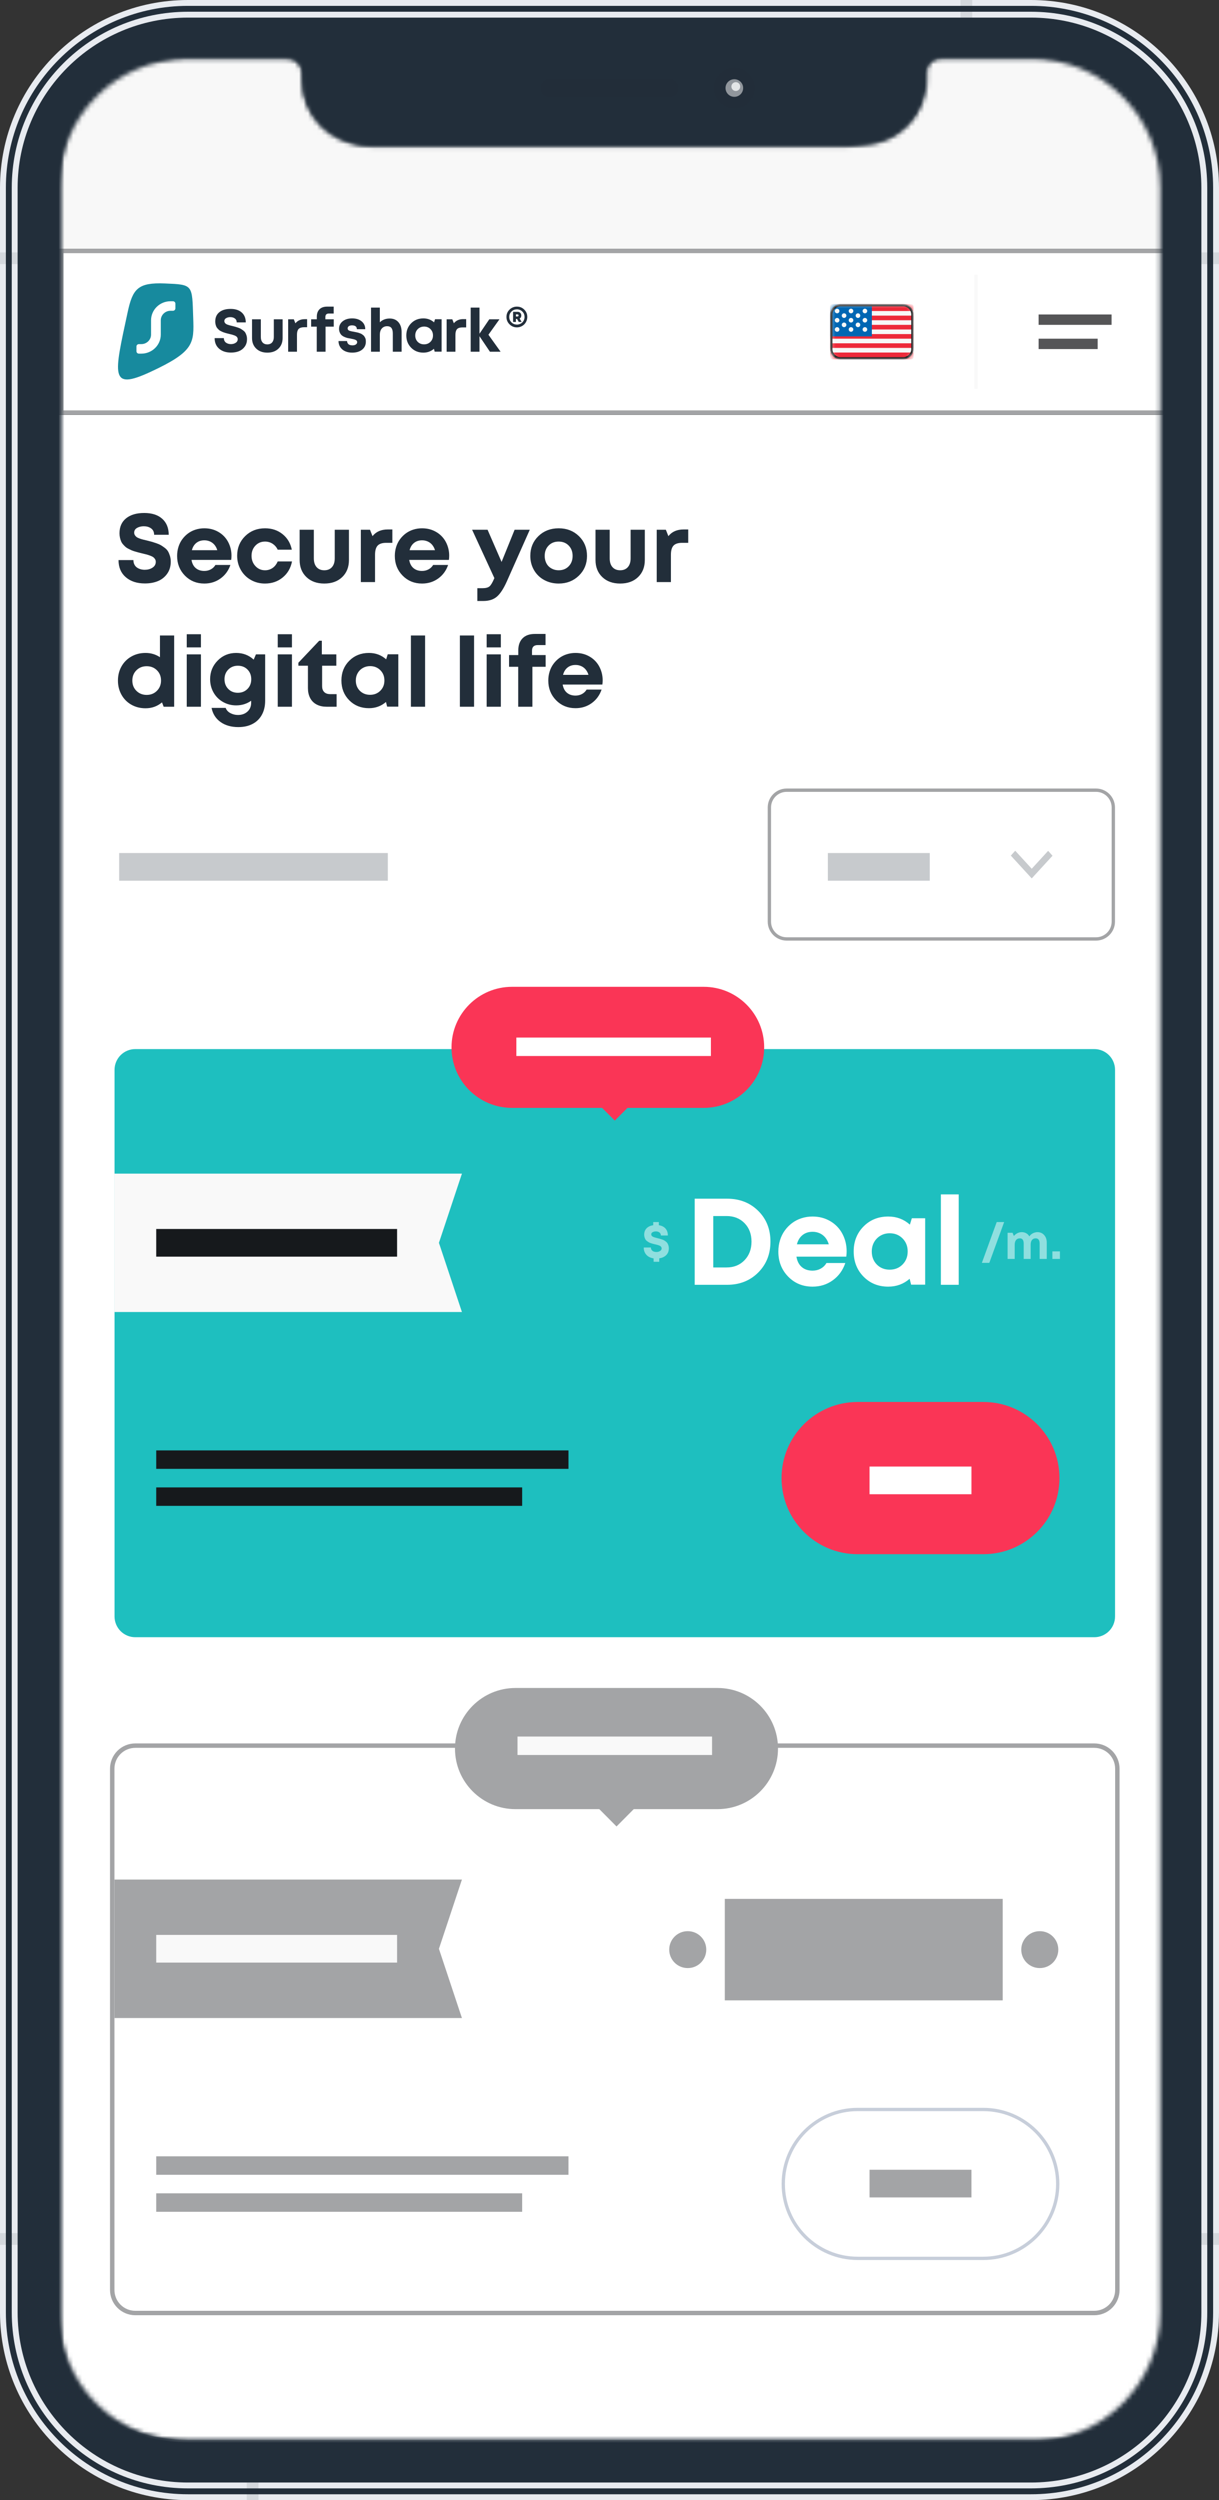 <svg width="275" height="564" viewBox="0 0 275 564" fill="none" xmlns="http://www.w3.org/2000/svg">
<rect x="0" y="0" width="275" height="564" fill="#333333" stroke="none"/>
<path d="M0 42.366C0 18.968 18.987 0 42.41 0H232.59C256.013 0 275 18.968 275 42.366V521.634C275 545.032 256.013 564 232.59 564H42.41C18.987 564 0 545.032 0 521.634V42.366Z" fill="#E8EBF0"/>
<path d="M1.325 42.366C1.325 19.699 19.719 1.324 42.41 1.324H232.59C255.281 1.324 273.675 19.699 273.675 42.366V521.634C273.675 544.301 255.281 562.676 232.59 562.676H42.41C19.719 562.676 1.325 544.301 1.325 521.634V42.366Z" fill="#222E3A"/>
<path d="M2.651 42.366C2.651 20.43 20.451 2.648 42.41 2.648H232.59C254.549 2.648 272.349 20.43 272.349 42.366V521.634C272.349 543.57 254.549 561.352 232.59 561.352H42.41C20.451 561.352 2.651 543.57 2.651 521.634V42.366Z" fill="#E8EBF0"/>
<path d="M3.976 42.366C3.976 21.162 21.183 3.972 42.41 3.972H232.59C253.817 3.972 271.024 21.162 271.024 42.366V521.634C271.024 542.839 253.817 560.028 232.59 560.028H42.41C21.183 560.028 3.976 542.839 3.976 521.634V42.366Z" fill="#222E3A"/>
<path fill-rule="evenodd" clip-rule="evenodd" d="M219.337 0H216.687V3.972H219.337V0ZM3.976 56.93H0V59.578H3.976V56.93ZM275 56.93H271.024V59.578H275V56.93ZM0 503.761H3.976V506.408H0V503.761ZM275 503.761H271.024V506.408H275V503.761ZM55.663 560.028H58.313V564H55.663V560.028Z" fill="#222E3A" fill-opacity="0.1"/>
<mask id="mask0_93_333" style="mask-type:alpha" maskUnits="userSpaceOnUse" x="13" y="13" width="249" height="538">
<path d="M42.41 13.239C26.307 13.239 13.253 26.28 13.253 42.366V521.634C13.253 537.72 26.307 550.761 42.41 550.761H232.59C248.693 550.761 261.747 537.72 261.747 521.634V42.366C261.747 26.28 248.693 13.239 232.59 13.239H208.072C206.243 13.239 204.759 14.721 204.759 16.549V18.535C204.759 26.578 198.232 33.099 190.181 33.099H84.819C76.768 33.099 70.241 26.578 70.241 18.535V16.549C70.241 14.721 68.757 13.239 66.928 13.239H42.41Z" fill="#40C48B"/>
</mask>
<g mask="url(#mask0_93_333)">
<mask id="mask1_93_333" style="mask-type:alpha" maskUnits="userSpaceOnUse" x="13" y="13" width="251" height="538">
<path d="M234.976 13H212.532C211.523 13.001 210.555 13.401 209.84 14.114C209.126 14.827 208.723 15.793 208.719 16.802V18.426C208.719 26.372 202.252 32.824 194.285 32.824H82.629C74.662 32.824 68.195 26.372 68.195 18.426V16.802C68.191 15.793 67.788 14.827 67.073 14.114C66.359 13.401 65.391 13.001 64.382 13H41.938C24.334 13 13.626 22.784 13.626 41.24V523.871C13.626 542.327 26.86 551 42.881 551H234.118C250.095 551 263.373 542.327 263.373 523.871V41.24C263.287 22.784 252.579 13 234.976 13Z" fill="white"/>
</mask>
<g mask="url(#mask1_93_333)">
<path d="M234.976 13H212.532C211.523 13.001 210.555 13.401 209.84 14.114C209.126 14.827 208.723 15.793 208.719 16.802V18.426C208.719 26.372 202.252 32.824 194.285 32.824H82.629C74.662 32.824 68.195 26.372 68.195 18.426V16.802C68.191 15.793 67.788 14.827 67.073 14.114C66.359 13.401 65.391 13.001 64.382 13H41.938C24.334 13 13.626 22.784 13.626 41.24V523.871C13.626 542.327 26.86 551 42.881 551H234.118C250.095 551 263.373 542.327 263.373 523.871V41.24C263.287 22.784 252.579 13 234.976 13Z" fill="white" fill-opacity="0.25"/>
<mask id="mask2_93_333" style="mask-type:alpha" maskUnits="userSpaceOnUse" x="13" y="12" width="252" height="539">
<path d="M235.572 12.407H213.033C210.926 12.407 209.206 14.116 209.206 16.209V17.833C209.206 25.779 202.71 32.231 194.71 32.231H82.592C74.591 32.231 68.096 25.779 68.096 17.833V16.209C68.096 14.116 66.376 12.407 64.269 12.407H41.73C24.052 12.407 13.299 22.191 13.299 40.647V523.278C13.299 541.734 26.59 550.407 42.676 550.407H234.712C250.755 550.407 264.088 541.734 264.088 523.278V40.647C264.002 22.191 253.249 12.407 235.572 12.407Z" fill="white"/>
</mask>
<g mask="url(#mask2_93_333)">
<path d="M235.572 12.407H213.033C210.926 12.407 209.206 14.116 209.206 16.209V17.833C209.206 25.779 202.71 32.231 194.71 32.231H82.592C74.591 32.231 68.096 25.779 68.096 17.833V16.209C68.096 14.116 66.376 12.407 64.269 12.407H41.73C24.052 12.407 13.299 22.191 13.299 40.647V523.278C13.299 541.734 26.59 550.407 42.676 550.407H234.712C250.755 550.407 264.088 541.734 264.088 523.278V40.647C264.002 22.191 253.249 12.407 235.572 12.407Z" fill="white"/>
<path fill-rule="evenodd" clip-rule="evenodd" d="M30.521 393.794H246.866C248.246 393.794 249.569 394.342 250.545 395.318C251.521 396.293 252.069 397.617 252.069 398.997V516.587C252.069 517.967 251.521 519.29 250.545 520.266C249.569 521.242 248.246 521.79 246.866 521.79H30.521C29.141 521.79 27.818 521.242 26.842 520.266C25.866 519.29 25.318 517.967 25.318 516.587V398.997C25.318 397.617 25.866 396.293 26.842 395.318C27.818 394.342 29.141 393.794 30.521 393.794Z" stroke="#A3A4A6"/>
<path d="M35.242 486.441H128.244V490.604H35.243V486.441H35.242ZM35.242 494.79H117.795V498.952H35.242V494.79Z" fill="#A3A4A6"/>
<path d="M163.511 428.365H226.209V451.259H163.511V428.365Z" fill="#A3A4A6"/>
<path d="M155.169 435.649H155.134C152.836 435.649 150.972 437.513 150.972 439.812C150.972 442.111 152.836 443.974 155.134 443.974H155.169C157.468 443.974 159.331 442.111 159.331 439.812C159.331 437.513 157.468 435.649 155.169 435.649Z" fill="#A3A4A6"/>
<path d="M234.586 435.649H234.551C232.252 435.649 230.389 437.513 230.389 439.812C230.389 442.111 232.252 443.974 234.551 443.974H234.586C236.884 443.974 238.748 442.111 238.748 439.812C238.748 437.513 236.884 435.649 234.586 435.649Z" fill="#A3A4A6"/>
<path d="M221.825 475.873H193.496C184.221 475.873 176.702 483.391 176.702 492.666C176.702 501.94 184.221 509.459 193.496 509.459H221.825C231.1 509.459 238.619 501.94 238.619 492.666C238.619 483.391 231.1 475.873 221.825 475.873Z" stroke="#C7CEDA" stroke-width="0.75"/>
<path d="M196.166 489.469H219.155V495.713H196.166V489.469Z" fill="#A3A4A6"/>
<path d="M25.838 424.004H104.211L99.02 439.626L104.209 455.246H25.838V424.004Z" fill="#A3A4A6"/>
<path d="M35.243 436.491H89.581V442.735H35.243V436.491Z" fill="#F9F9F9"/>
<path d="M116.301 380.786H161.866C169.403 380.786 175.513 386.895 175.513 394.433V394.487C175.501 402.021 169.39 408.123 161.855 408.123H116.301C108.758 408.123 102.642 402.008 102.642 394.465V394.444C102.642 386.901 108.758 380.786 116.301 380.786Z" fill="#A3A4A6"/>
<path d="M135.183 408.102H142.988L139.086 412.029L135.183 408.102Z" fill="#A3A4A6"/>
<path d="M116.749 391.745H160.637V395.907H116.749V391.745Z" fill="#F9F9F9"/>
<path d="M30.521 236.66H246.866C248.108 236.66 249.299 237.154 250.177 238.032C251.056 238.91 251.549 240.101 251.549 241.343V364.656C251.549 365.898 251.056 367.089 250.177 367.968C249.299 368.846 248.108 369.339 246.866 369.339H30.521C29.279 369.339 28.088 368.846 27.21 367.968C26.332 367.089 25.839 365.898 25.839 364.656V241.343C25.839 240.101 26.332 238.91 27.21 238.032C28.088 237.154 29.279 236.66 30.521 236.66V236.66Z" fill="#1EBFBF"/>
<path d="M35.243 327.194H128.244V331.357H35.244V327.194H35.243ZM35.243 335.543H117.795V339.705H35.243V335.543Z" fill="#16191C"/>
<path fill-rule="evenodd" clip-rule="evenodd" d="M150.887 281.594C150.887 282.236 150.689 282.751 150.294 283.141C149.898 283.531 149.376 283.772 148.724 283.867V284.643H147.452V283.878C146.765 283.776 146.222 283.509 145.823 283.075C145.425 282.642 145.225 282.091 145.225 281.421H146.838C146.838 281.639 146.896 281.826 147.014 281.982C147.13 282.139 147.28 282.254 147.463 282.327C147.646 282.4 147.847 282.436 148.067 282.436C148.389 282.436 148.668 282.361 148.905 282.212C149.144 282.063 149.262 281.865 149.262 281.616C149.262 281.507 149.233 281.409 149.175 281.322C149.122 281.241 149.057 281.169 148.982 281.108C148.878 281.037 148.763 280.981 148.642 280.945C148.518 280.9 148.392 280.86 148.264 280.824C148.111 280.784 147.957 280.746 147.803 280.71C147.584 280.659 147.417 280.619 147.304 280.589C147.143 280.546 146.984 280.497 146.826 280.442C146.661 280.39 146.502 280.322 146.35 280.239C146.213 280.158 146.081 280.069 145.954 279.972C145.818 279.874 145.702 279.749 145.614 279.606C145.529 279.456 145.461 279.296 145.411 279.131C145.351 278.935 145.322 278.73 145.324 278.524C145.324 277.934 145.505 277.456 145.867 277.088C146.229 276.72 146.728 276.489 147.365 276.393V275.684H148.637V276.393C149.288 276.496 149.789 276.749 150.141 277.153C150.491 277.558 150.667 278.076 150.667 278.71H149.086C149.086 278.411 148.979 278.184 148.764 278.027C148.531 277.865 148.252 277.783 147.968 277.792C147.683 277.792 147.436 277.849 147.227 277.962C147.019 278.075 146.915 278.24 146.915 278.459C146.915 278.517 146.924 278.573 146.942 278.629C146.962 278.686 146.994 278.738 147.035 278.782C147.079 278.828 147.119 278.87 147.156 278.906C147.209 278.953 147.271 278.988 147.337 279.01C147.42 279.044 147.489 279.071 147.54 279.093C147.591 279.115 147.675 279.142 147.792 279.175C147.974 279.226 148.157 279.275 148.34 279.322C148.56 279.374 148.726 279.415 148.84 279.448C148.954 279.481 149.117 279.531 149.329 279.6C149.54 279.67 149.705 279.739 149.822 279.809C149.939 279.877 150.074 279.972 150.228 280.093C150.382 280.212 150.499 280.34 150.579 280.475C150.668 280.63 150.74 280.795 150.793 280.967C150.856 281.159 150.887 281.368 150.887 281.595V281.594ZM221.506 284.884L224.853 275.684H226.531L223.185 284.884H221.506ZM234.046 277.956C234.66 277.956 235.163 278.175 235.555 278.612C235.946 279.049 236.142 279.61 236.142 280.295V283.999H234.539V280.557C234.539 279.756 234.239 279.355 233.64 279.355C233.406 279.355 233.203 279.411 233.031 279.525C232.853 279.646 232.717 279.82 232.642 280.022C232.553 280.24 232.51 280.502 232.51 280.809V283.999H230.941V280.557C230.941 279.756 230.652 279.355 230.074 279.355C229.708 279.355 229.423 279.482 229.218 279.738C229.013 279.993 228.911 280.349 228.911 280.809V283.999H227.309V278.099H228.428L228.724 278.83C228.944 278.561 229.209 278.348 229.52 278.191C229.824 278.036 230.161 277.956 230.502 277.956C230.875 277.956 231.211 278.04 231.512 278.208C231.812 278.375 232.046 278.608 232.213 278.907C232.283 278.809 232.361 278.716 232.444 278.629C232.524 278.545 232.612 278.468 232.707 278.4C232.802 278.33 232.901 278.267 233.004 278.212C233.106 278.158 233.214 278.113 233.327 278.077C233.442 278.04 233.559 278.011 233.678 277.99C233.799 277.967 233.922 277.956 234.046 277.956ZM237.413 283.999V282.295H239.114V283.999H237.413Z" fill="white" fill-opacity="0.5"/>
<path d="M164.024 270.411C166.854 270.411 169.192 271.322 171.038 273.144C172.885 274.967 173.808 277.284 173.808 280.096C173.808 282.907 172.885 285.234 171.038 287.075C169.192 288.916 166.854 289.836 164.025 289.836H156.719V270.411H164.025H164.024ZM163.913 285.923C165.568 285.923 166.917 285.378 167.965 284.286C169.012 283.194 169.537 281.798 169.537 280.096C169.537 278.393 169.012 277.006 167.965 275.933C166.917 274.86 165.567 274.323 163.913 274.323H160.909V285.923H163.913ZM190.998 282.288C190.998 282.676 190.97 283.074 190.915 283.481H179.669C179.836 284.499 180.234 285.281 180.869 285.826C181.503 286.372 182.316 286.644 183.308 286.644C183.988 286.644 184.604 286.492 185.155 286.186C185.707 285.882 186.138 285.461 186.45 284.924H190.696C190.144 286.552 189.208 287.847 187.884 288.809C186.56 289.771 185.036 290.252 183.308 290.252C181.102 290.252 179.265 289.494 177.795 287.976C176.326 286.46 175.59 284.582 175.59 282.343C175.59 281.456 175.715 280.605 175.963 279.791C176.197 279.005 176.56 278.264 177.038 277.598C177.506 276.951 178.053 276.391 178.678 275.92C179.302 275.447 180.01 275.082 180.8 274.823C181.61 274.561 182.457 274.43 183.308 274.435C184.796 274.435 186.134 274.787 187.319 275.489C188.479 276.166 189.425 277.157 190.047 278.348C190.682 279.55 190.998 280.864 190.998 282.288ZM183.308 277.876C182.408 277.876 181.65 278.126 181.035 278.625C180.418 279.125 180 279.818 179.78 280.707H186.974C186.79 280.096 186.524 279.583 186.175 279.166C185.834 278.757 185.405 278.429 184.92 278.209C184.413 277.983 183.863 277.869 183.307 277.876H183.308ZM205.708 274.823H208.712V289.808H205.542L205.211 288.476C203.851 289.66 202.243 290.252 200.388 290.252C198.145 290.252 196.285 289.499 194.806 287.991C193.326 286.482 192.587 284.591 192.587 282.315C192.587 280.058 193.326 278.181 194.806 276.683C196.285 275.184 198.146 274.435 200.388 274.435C202.28 274.435 203.906 275.046 205.266 276.266L205.708 274.823ZM197.797 285.257C198.568 286.035 199.538 286.423 200.704 286.423C201.872 286.423 202.841 286.035 203.613 285.257C204.384 284.48 204.77 283.5 204.77 282.315C204.77 281.132 204.385 280.151 203.613 279.375C202.841 278.597 201.875 278.209 200.718 278.209C199.947 278.209 199.253 278.389 198.637 278.75C198.031 279.101 197.531 279.609 197.19 280.221C196.842 280.841 196.667 281.539 196.667 282.315C196.667 283.5 197.043 284.48 197.797 285.257ZM212.257 289.836V269.44H216.281V289.836H212.257Z" fill="white"/>
<path d="M221.839 316.268H193.482C184 316.268 176.312 323.955 176.312 333.438C176.312 342.921 184 350.608 193.482 350.608H221.839C231.322 350.608 239.009 342.921 239.009 333.438C239.009 323.955 231.322 316.268 221.839 316.268Z" fill="#FA3556"/>
<path d="M196.166 330.836H219.156V337.08H196.166V330.836Z" fill="white"/>
<path d="M25.839 264.757H104.211L99.02 280.366L104.21 295.976H25.839V264.757Z" fill="#F9F9F9"/>
<path d="M35.243 277.244H89.581V283.488H35.243V277.244Z" fill="#16191C"/>
<path fill-rule="evenodd" clip-rule="evenodd" d="M115.517 222.612H158.757C166.288 222.612 172.393 228.717 172.393 236.249V236.291C172.383 243.826 166.27 249.928 158.735 249.928H115.519C107.975 249.928 101.86 243.814 101.86 236.27C101.86 228.727 107.975 222.612 115.517 222.612Z" fill="#FA3556"/>
<path d="M134.791 248.888H142.596L138.694 252.79L134.791 248.888Z" fill="#FA3556"/>
<path d="M116.488 234.059H160.376V238.221H116.488V234.059Z" fill="white"/>
<path d="M247.257 178.255H177.47C175.315 178.255 173.568 180.003 173.568 182.158V207.913C173.568 210.068 175.315 211.815 177.47 211.815H247.257C249.412 211.815 251.159 210.068 251.159 207.913V182.158C251.159 180.003 249.412 178.255 247.257 178.255Z" fill="white" stroke="#A3A4A6" stroke-width="0.75"/>
<path d="M232.729 198.126L232.756 198.157L237.444 193.044L236.453 191.941L232.754 195.976L229.028 191.914L228.038 193.017L232.726 198.13L232.729 198.126ZM186.762 192.434H209.751V198.678H186.762V192.434Z" fill="#222E3A" fill-opacity="0.25"/>
<path d="M26.883 192.434H87.491V198.678H26.883V192.434Z" fill="#222E3A" fill-opacity="0.25"/>
<path fill-rule="evenodd" clip-rule="evenodd" d="M32.686 131.62C30.9 131.62 29.463 131.15 28.373 130.209C27.283 129.269 26.738 127.982 26.738 126.348H30.096C30.096 126.714 30.165 127.038 30.304 127.322C30.443 127.607 30.634 127.837 30.875 128.011C31.116 128.186 31.39 128.317 31.697 128.405C32.005 128.492 32.327 128.536 32.663 128.536C33.336 128.536 33.918 128.376 34.408 128.055C34.897 127.735 35.143 127.297 35.143 126.744C35.143 126.51 35.084 126.302 34.967 126.119C34.861 125.949 34.723 125.801 34.561 125.682C34.408 125.573 34.174 125.46 33.858 125.343C33.596 125.243 33.328 125.156 33.057 125.081C32.839 125.023 32.51 124.943 32.071 124.841L31.28 124.643C31.019 124.575 30.759 124.502 30.501 124.424C30.233 124.349 29.969 124.258 29.711 124.152C29.471 124.044 29.233 123.931 28.999 123.812C28.705 123.667 28.479 123.521 28.318 123.375C28.13 123.202 27.95 123.019 27.78 122.828C27.582 122.609 27.433 122.381 27.331 122.139C27.219 121.87 27.131 121.593 27.067 121.309C26.992 120.982 26.956 120.648 26.957 120.313C26.957 118.856 27.454 117.726 28.449 116.924C29.444 116.122 30.805 115.721 32.532 115.721C34.273 115.721 35.63 116.158 36.602 117.033C37.575 117.907 38.062 119.111 38.062 120.642H34.77C34.77 120.014 34.546 119.537 34.1 119.209C33.654 118.881 33.102 118.717 32.443 118.717C31.858 118.717 31.351 118.841 30.919 119.089C30.487 119.337 30.271 119.694 30.271 120.161C30.271 120.379 30.326 120.572 30.436 120.739C30.545 120.907 30.673 121.045 30.82 121.156C30.965 121.265 31.192 121.374 31.5 121.484C31.807 121.593 32.066 121.673 32.279 121.724L33.233 121.953C33.701 122.07 34.053 122.161 34.287 122.227C34.521 122.292 34.858 122.401 35.297 122.555C35.735 122.708 36.075 122.857 36.316 123.003C36.558 123.149 36.84 123.342 37.161 123.582C37.484 123.824 37.728 124.086 37.897 124.37C38.065 124.654 38.211 124.997 38.335 125.398C38.46 125.799 38.523 126.233 38.523 126.699C38.523 127.764 38.252 128.675 37.711 129.433C37.187 130.177 36.459 130.754 35.614 131.095C34.759 131.445 33.782 131.62 32.685 131.62H32.686ZM52.221 125.366C52.221 125.671 52.2 125.985 52.156 126.306H43.202C43.334 127.107 43.653 127.723 44.157 128.154C44.662 128.584 45.309 128.799 46.099 128.799C46.64 128.799 47.13 128.678 47.57 128.438C48.008 128.198 48.352 127.866 48.6 127.443H51.98C51.541 128.726 50.796 129.746 49.742 130.505C48.688 131.262 47.474 131.642 46.099 131.642C44.344 131.642 42.881 131.044 41.71 129.848C40.54 128.653 39.954 127.174 39.954 125.409C39.954 124.709 40.053 124.038 40.251 123.397C40.449 122.755 40.734 122.18 41.106 121.67C41.473 121.166 41.913 120.72 42.412 120.346C42.924 119.967 43.495 119.675 44.102 119.482C44.748 119.276 45.422 119.173 46.099 119.176C47.285 119.176 48.348 119.453 49.292 120.007C50.214 120.538 50.967 121.319 51.465 122.26C51.971 123.216 52.231 124.283 52.221 125.365V125.366ZM46.099 121.888C45.381 121.888 44.779 122.085 44.289 122.478C43.8 122.872 43.467 123.419 43.29 124.118H49.017C48.891 123.675 48.674 123.262 48.381 122.905C48.109 122.582 47.768 122.324 47.382 122.151C46.978 121.972 46.541 121.883 46.099 121.888ZM59.776 131.642C58.606 131.642 57.542 131.368 56.584 130.822C55.638 130.288 54.856 129.504 54.323 128.558C53.775 127.596 53.501 126.532 53.501 125.365C53.501 123.601 54.101 122.129 55.299 120.948C56.499 119.767 57.999 119.176 59.798 119.176C61.335 119.176 62.651 119.617 63.748 120.499C64.846 121.382 65.54 122.551 65.832 124.009H62.651C62.404 123.46 62.004 122.993 61.499 122.665C60.986 122.334 60.386 122.163 59.776 122.172C58.912 122.172 58.193 122.478 57.615 123.09C57.037 123.703 56.748 124.468 56.748 125.387C56.748 126.306 57.04 127.078 57.626 127.705C58.211 128.332 58.927 128.646 59.776 128.646C60.386 128.656 60.984 128.477 61.488 128.132C61.985 127.789 62.373 127.297 62.651 126.655H65.877C65.584 128.157 64.882 129.364 63.77 130.275C62.659 131.186 61.328 131.642 59.776 131.642ZM77.185 130.199C76.175 131.16 74.833 131.642 73.157 131.642C71.482 131.642 70.136 131.153 69.12 130.177C68.103 129.2 67.594 127.917 67.594 126.327V119.504H70.799V125.956C70.799 126.801 71.007 127.461 71.424 127.935C71.84 128.409 72.419 128.646 73.157 128.646C73.896 128.646 74.474 128.409 74.891 127.935C75.307 127.461 75.516 126.801 75.516 125.956V119.504H78.721V126.328C78.721 127.931 78.209 129.222 77.185 130.199ZM87.461 119.439H88.514V122.457H87.131C86.225 122.457 85.577 122.668 85.189 123.091C84.802 123.514 84.607 124.206 84.607 125.168V131.314H81.404V119.503H83.467L84.037 120.948C84.841 119.941 85.983 119.439 87.461 119.439ZM101.335 125.365C101.335 125.671 101.313 125.985 101.27 126.306H92.316C92.448 127.107 92.766 127.723 93.27 128.154C93.775 128.584 94.422 128.799 95.213 128.799C95.754 128.799 96.244 128.678 96.683 128.438C97.122 128.198 97.466 127.866 97.715 127.443H101.094C100.655 128.726 99.909 129.746 98.857 130.505C97.802 131.262 96.588 131.642 95.213 131.642C93.458 131.642 91.995 131.044 90.824 129.848C89.653 128.653 89.069 127.174 89.069 125.409C89.069 124.709 89.167 124.038 89.365 123.397C89.563 122.755 89.848 122.18 90.221 121.67C90.587 121.166 91.027 120.72 91.526 120.346C92.038 119.967 92.609 119.675 93.216 119.482C93.862 119.276 94.536 119.173 95.213 119.176C96.398 119.176 97.462 119.453 98.406 120.007C99.328 120.538 100.081 121.319 100.579 122.26C101.085 123.216 101.345 124.283 101.335 125.365ZM95.213 121.888C94.495 121.888 93.892 122.085 93.403 122.478C92.912 122.872 92.581 123.419 92.404 124.118H98.131C98.005 123.675 97.788 123.262 97.495 122.905C97.224 122.582 96.882 122.324 96.496 122.151C96.092 121.972 95.655 121.883 95.213 121.888ZM116.094 119.504H119.518L114.339 131.16C113.607 132.794 112.861 133.939 112.101 134.594C111.34 135.25 110.309 135.579 109.007 135.579H107.689V132.692H108.809C109.569 132.692 110.111 132.553 110.432 132.276C110.755 131.999 111.106 131.409 111.487 130.505L111.53 130.417L106.504 119.504H109.994L113.154 126.765L116.094 119.504ZM126.042 131.642C124.827 131.642 123.729 131.371 122.749 130.832C121.791 130.314 120.997 129.537 120.457 128.591C119.908 127.636 119.634 126.575 119.634 125.409C119.634 123.616 120.24 122.129 121.455 120.948C122.669 119.767 124.198 119.176 126.042 119.176C127.87 119.176 129.391 119.767 130.606 120.948C131.82 122.129 132.427 123.616 132.427 125.409C132.427 127.188 131.816 128.671 130.595 129.859C129.373 131.048 127.855 131.642 126.042 131.642ZM126.042 128.645C126.963 128.645 127.717 128.343 128.302 127.738C128.887 127.133 129.179 126.357 129.179 125.409C129.179 124.462 128.887 123.684 128.302 123.08C127.716 122.475 126.96 122.172 126.03 122.172C125.101 122.172 124.344 122.474 123.759 123.08C123.174 123.684 122.881 124.461 122.881 125.409C122.881 125.876 122.958 126.313 123.111 126.721C123.265 127.129 123.481 127.472 123.759 127.749C124.037 128.026 124.369 128.244 124.758 128.405C125.145 128.565 125.573 128.646 126.042 128.646V128.645ZM143.932 130.199C142.923 131.16 141.58 131.642 139.905 131.642C138.229 131.642 136.884 131.153 135.867 130.177C134.851 129.2 134.343 127.917 134.343 126.327V119.504H137.546V125.956C137.546 126.801 137.754 127.461 138.171 127.935C138.588 128.409 139.166 128.646 139.905 128.646C140.644 128.646 141.222 128.409 141.638 127.935C142.055 127.461 142.264 126.801 142.264 125.956V119.504H145.468V126.328C145.468 127.931 144.956 129.222 143.932 130.199ZM154.208 119.439H155.261V122.457H153.879C152.972 122.457 152.325 122.668 151.936 123.091C151.549 123.514 151.355 124.206 151.355 125.168V131.314H148.152V119.503H150.214L150.784 120.948C151.589 119.941 152.73 119.439 154.208 119.439ZM36.086 143.357H39.291V159.432H36.92L36.547 158.447C35.493 159.337 34.258 159.781 32.839 159.781C31.653 159.781 30.586 159.512 29.635 158.973C28.698 158.448 27.927 157.671 27.408 156.731C26.874 155.776 26.606 154.708 26.606 153.526C26.606 152.346 26.874 151.282 27.408 150.335C27.929 149.399 28.7 148.627 29.635 148.104C30.586 147.564 31.653 147.294 32.839 147.294C34.038 147.294 35.121 147.616 36.085 148.257V143.357H36.086ZM30.776 155.845C31.39 156.458 32.162 156.764 33.09 156.764C34.02 156.764 34.792 156.455 35.406 155.834C36.02 155.215 36.328 154.442 36.328 153.516C36.328 152.59 36.021 151.822 35.406 151.209C34.792 150.597 34.02 150.29 33.09 150.29C32.162 150.29 31.39 150.597 30.776 151.209C30.162 151.822 29.854 152.594 29.854 153.527C29.854 154.461 30.161 155.234 30.776 155.846V155.845ZM42.127 146.047V143.073H45.331V146.047H42.126H42.127ZM42.127 159.432V147.623H45.331V159.432H42.126H42.127ZM57.736 147.623H59.82V158.054C59.82 159.279 59.575 160.339 59.085 161.236C58.609 162.119 57.879 162.839 56.989 163.303C56.083 163.784 55.007 164.025 53.763 164.025C52.155 164.025 50.812 163.638 49.736 162.866C48.662 162.093 47.992 161.035 47.729 159.694H50.911C51.087 160.19 51.438 160.581 51.964 160.865C52.497 161.151 53.093 161.297 53.698 161.291C54.546 161.291 55.252 161.04 55.816 160.537C56.379 160.033 56.66 159.359 56.66 158.514V158.077C55.68 158.776 54.554 159.126 53.281 159.126C52.235 159.135 51.206 158.867 50.297 158.35C49.405 157.847 48.669 157.109 48.168 156.216C47.656 155.313 47.4 154.314 47.4 153.221C47.4 151.573 47.967 150.173 49.1 149.022C50.235 147.871 51.628 147.295 53.281 147.295C54.818 147.295 56.134 147.798 57.231 148.804L57.736 147.623H57.736ZM53.654 156.283C54.531 156.283 55.257 155.995 55.827 155.419C56.397 154.843 56.682 154.11 56.682 153.221C56.682 152.346 56.401 151.621 55.837 151.045C55.274 150.469 54.547 150.182 53.654 150.182C52.79 150.182 52.075 150.469 51.503 151.045C50.933 151.621 50.648 152.346 50.648 153.22C50.648 154.11 50.929 154.844 51.493 155.419C52.056 155.995 52.776 156.283 53.654 156.283ZM62.658 146.047V143.073H65.862V146.047H62.657H62.658ZM62.658 159.432V147.623H65.862V159.432H62.657H62.658ZM74.492 156.589H75.94V159.432H73.68C72.816 159.432 72.067 159.265 71.43 158.929C70.806 158.606 70.296 158.098 69.971 157.474C69.635 156.84 69.466 156.086 69.466 155.211V150.181H67.315V149.503L72.012 144.539H72.605V147.623H75.874V150.181H72.669V154.796C72.669 155.364 72.828 155.805 73.142 156.118C73.456 156.433 73.907 156.589 74.492 156.589ZM87.467 147.601H89.858V159.41H87.335L87.072 158.36C85.989 159.293 84.709 159.76 83.232 159.76C81.447 159.76 79.965 159.166 78.788 157.978C77.61 156.79 77.021 155.298 77.021 153.505C77.021 151.726 77.61 150.246 78.788 149.066C79.965 147.885 81.447 147.294 83.232 147.294C84.739 147.294 86.033 147.776 87.115 148.737L87.467 147.601ZM81.169 155.824C81.783 156.436 82.555 156.742 83.484 156.742C84.413 156.742 85.185 156.436 85.799 155.824C86.413 155.211 86.721 154.439 86.721 153.505C86.721 152.572 86.414 151.799 85.799 151.187C85.185 150.575 84.417 150.268 83.495 150.268C82.881 150.268 82.328 150.411 81.838 150.695C81.357 150.97 80.959 151.371 80.686 151.854C80.409 152.343 80.269 152.893 80.269 153.505C80.269 154.439 80.569 155.212 81.169 155.824ZM92.696 159.432V143.358H95.899V159.433H92.696V159.432ZM103.746 159.432V143.358H106.949V159.433H103.746V159.432ZM109.787 146.047V143.073H112.99V146.047H109.785H109.787ZM109.787 159.432V147.623H112.99V159.432H109.785H109.787ZM123.092 147.776V150.422H120.107V159.432H116.903V150.422H114.84V147.776H116.925V146.704C116.925 145.552 117.247 144.648 117.891 143.992C118.535 143.337 119.463 143.008 120.677 143.008H123.07V145.523H121.314C120.45 145.523 120.02 145.945 120.02 146.791V147.776H123.092ZM135.957 153.484C135.957 153.79 135.935 154.103 135.891 154.424H126.938C127.07 155.226 127.387 155.842 127.892 156.271C128.397 156.702 129.045 156.917 129.835 156.917C130.376 156.917 130.865 156.797 131.305 156.557C131.743 156.315 132.088 155.984 132.335 155.561H135.715C135.276 156.844 134.53 157.865 133.478 158.623C132.424 159.381 131.209 159.76 129.835 159.76C128.079 159.76 126.616 159.162 125.445 157.967C124.276 156.771 123.69 155.292 123.69 153.527C123.69 152.827 123.789 152.157 123.986 151.515C124.184 150.874 124.469 150.297 124.842 149.787C125.209 149.284 125.649 148.838 126.148 148.465C126.66 148.086 127.231 147.794 127.838 147.601C128.483 147.394 129.157 147.29 129.835 147.294C131.019 147.294 132.084 147.571 133.027 148.125C133.949 148.657 134.702 149.438 135.2 150.378C135.707 151.334 135.967 152.402 135.957 153.484ZM129.835 150.006C129.117 150.006 128.513 150.204 128.024 150.597C127.534 150.99 127.202 151.537 127.025 152.237H132.753C132.626 151.793 132.41 151.38 132.117 151.024C131.845 150.7 131.503 150.441 131.118 150.268C130.714 150.09 130.276 150 129.835 150.006Z" fill="#222E3A"/>
<path d="M13.299 56.113H264.088V93.575H13.299V56.113Z" fill="black"/>
<path d="M13.799 56.613H263.588V93.075H13.799V56.613Z" fill="white" stroke="#A3A4A6"/>
<path d="M234.306 70.942H250.765V73.283H234.305V70.942H234.306ZM234.306 76.405H247.629V78.746H234.306V76.405Z" fill="#555557"/>
<mask id="mask3_93_333" style="mask-type:alpha" maskUnits="userSpaceOnUse" x="187" y="68" width="20" height="14">
<path d="M204.012 68.6H189.366C188.216 68.6 187.284 69.532 187.284 70.682V79.007C187.284 80.156 188.216 81.088 189.366 81.088H204.012C205.162 81.088 206.093 80.156 206.093 79.007V70.682C206.093 69.532 205.162 68.6 204.012 68.6Z" fill="white"/>
</mask>
<g mask="url(#mask3_93_333)">
<path d="M204.012 68.6H189.366C188.216 68.6 187.284 69.532 187.284 70.682V79.007C187.284 80.156 188.216 81.088 189.366 81.088H204.012C205.162 81.088 206.093 80.156 206.093 79.007V70.682C206.093 69.532 205.162 68.6 204.012 68.6Z" fill="#D8D8D8"/>
<path d="M187.872 68.6H205.506C205.83 68.6 206.093 68.833 206.093 69.121V80.567C206.093 80.855 205.83 81.088 205.506 81.088H187.872C187.548 81.088 187.284 80.855 187.284 80.567V69.121C187.284 68.833 187.548 68.6 187.872 68.6Z" fill="#ED2939"/>
<path d="M187.284 70.161H206.093V71.202H187.284V70.161ZM187.284 72.243H206.093V73.283H187.284V72.243ZM187.284 74.324H206.093V75.364H187.284V74.324ZM187.284 76.405H206.093V77.446H187.284V76.405ZM187.284 78.486H206.093V79.527H187.284V78.486Z" fill="#F7F7F7"/>
<path d="M187.807 68.6H196.688V75.885H187.284V69.121C187.284 68.833 187.518 68.6 187.807 68.6Z" fill="#0066B3"/>
<path d="M188.851 70.682C188.783 70.682 188.715 70.668 188.652 70.642C188.588 70.616 188.531 70.578 188.482 70.53C188.434 70.481 188.395 70.424 188.369 70.361C188.343 70.297 188.329 70.23 188.329 70.161C188.329 70.093 188.342 70.025 188.368 69.962C188.394 69.898 188.433 69.841 188.481 69.792C188.529 69.744 188.587 69.705 188.65 69.679C188.713 69.653 188.781 69.639 188.849 69.639C188.987 69.639 189.12 69.693 189.218 69.791C189.316 69.888 189.371 70.021 189.372 70.159C189.372 70.297 189.317 70.43 189.22 70.528C189.122 70.626 188.99 70.681 188.851 70.682ZM190.42 71.722C190.351 71.722 190.283 71.709 190.22 71.683C190.157 71.657 190.099 71.619 190.05 71.571C190.002 71.522 189.963 71.465 189.937 71.402C189.911 71.339 189.897 71.271 189.897 71.202C189.896 71.134 189.91 71.066 189.936 71.003C189.962 70.939 190 70.882 190.048 70.833C190.096 70.785 190.154 70.746 190.217 70.72C190.28 70.693 190.348 70.68 190.416 70.68C190.555 70.679 190.687 70.734 190.786 70.831C190.884 70.929 190.939 71.061 190.939 71.199C190.94 71.338 190.885 71.47 190.788 71.568C190.69 71.666 190.558 71.722 190.42 71.722ZM190.42 73.803C190.351 73.804 190.283 73.79 190.22 73.764C190.157 73.738 190.099 73.7 190.05 73.652C190.002 73.604 189.963 73.546 189.937 73.483C189.911 73.42 189.897 73.352 189.897 73.284C189.896 73.215 189.91 73.147 189.936 73.084C189.962 73.021 190 72.963 190.048 72.915C190.096 72.866 190.154 72.827 190.217 72.801C190.28 72.775 190.348 72.761 190.416 72.761C190.555 72.76 190.687 72.815 190.786 72.912C190.884 73.01 190.939 73.142 190.939 73.281C190.94 73.419 190.885 73.552 190.788 73.65C190.69 73.748 190.558 73.803 190.42 73.803ZM193.554 71.722C193.485 71.722 193.418 71.709 193.354 71.683C193.291 71.657 193.233 71.619 193.185 71.57C193.087 71.473 193.032 71.34 193.031 71.202C193.031 71.064 193.086 70.931 193.183 70.833C193.281 70.735 193.414 70.68 193.552 70.68C193.69 70.679 193.823 70.734 193.921 70.832C194.019 70.929 194.074 71.062 194.074 71.2C194.074 71.338 194.02 71.471 193.922 71.569C193.825 71.667 193.692 71.722 193.554 71.722ZM193.554 73.803C193.485 73.804 193.418 73.79 193.354 73.764C193.291 73.738 193.233 73.7 193.185 73.651C193.136 73.603 193.098 73.546 193.072 73.483C193.045 73.419 193.032 73.352 193.031 73.283C193.031 73.215 193.045 73.147 193.071 73.084C193.097 73.02 193.135 72.963 193.183 72.914C193.232 72.866 193.289 72.827 193.352 72.801C193.416 72.775 193.483 72.761 193.552 72.761C193.69 72.76 193.823 72.815 193.921 72.913C194.019 73.01 194.074 73.143 194.074 73.281C194.074 73.419 194.02 73.552 193.922 73.65C193.825 73.748 193.692 73.803 193.554 73.803ZM191.987 70.682C191.918 70.682 191.85 70.668 191.787 70.642C191.724 70.616 191.666 70.578 191.618 70.53C191.569 70.481 191.531 70.424 191.504 70.361C191.478 70.297 191.464 70.23 191.464 70.161C191.464 70.093 191.478 70.025 191.504 69.962C191.53 69.898 191.568 69.841 191.616 69.792C191.665 69.744 191.722 69.705 191.785 69.679C191.848 69.653 191.916 69.639 191.985 69.639C192.123 69.639 192.256 69.693 192.354 69.791C192.452 69.888 192.507 70.021 192.507 70.159C192.507 70.297 192.453 70.43 192.355 70.528C192.257 70.626 192.125 70.681 191.987 70.682ZM195.12 70.682C194.982 70.682 194.849 70.627 194.751 70.529C194.654 70.431 194.599 70.299 194.599 70.16C194.599 70.022 194.654 69.889 194.751 69.792C194.849 69.694 194.982 69.639 195.12 69.639C195.258 69.639 195.391 69.694 195.489 69.791C195.587 69.889 195.642 70.022 195.642 70.16C195.642 70.298 195.587 70.431 195.49 70.528C195.392 70.626 195.259 70.681 195.121 70.682H195.12ZM191.988 72.763C191.919 72.763 191.851 72.75 191.788 72.724C191.725 72.698 191.667 72.659 191.619 72.611C191.521 72.513 191.466 72.381 191.465 72.243C191.465 72.104 191.52 71.972 191.617 71.874C191.715 71.776 191.847 71.72 191.986 71.72C192.124 71.72 192.257 71.775 192.354 71.873C192.452 71.97 192.507 72.103 192.508 72.241C192.508 72.379 192.453 72.512 192.355 72.61C192.258 72.708 192.125 72.763 191.987 72.763H191.988ZM191.988 74.844C191.919 74.844 191.851 74.831 191.788 74.805C191.725 74.779 191.667 74.74 191.619 74.692C191.57 74.644 191.532 74.586 191.505 74.523C191.479 74.46 191.465 74.392 191.465 74.324C191.465 74.255 191.479 74.188 191.505 74.124C191.531 74.061 191.569 74.003 191.617 73.955C191.666 73.906 191.723 73.868 191.786 73.841C191.849 73.815 191.917 73.802 191.986 73.801C192.124 73.801 192.257 73.856 192.354 73.954C192.452 74.051 192.507 74.184 192.508 74.322C192.508 74.46 192.453 74.593 192.355 74.691C192.258 74.789 192.125 74.844 191.987 74.844H191.988ZM195.12 72.763C195.052 72.763 194.984 72.75 194.92 72.724C194.857 72.698 194.8 72.659 194.751 72.611C194.653 72.513 194.598 72.381 194.598 72.243C194.597 72.104 194.652 71.972 194.75 71.874C194.847 71.776 194.98 71.72 195.118 71.72C195.256 71.72 195.389 71.774 195.487 71.872C195.585 71.969 195.64 72.102 195.641 72.24C195.641 72.378 195.587 72.511 195.489 72.609C195.392 72.707 195.259 72.762 195.121 72.763H195.12ZM195.12 74.844C195.052 74.844 194.984 74.831 194.92 74.805C194.857 74.779 194.8 74.74 194.751 74.692C194.703 74.644 194.664 74.586 194.638 74.523C194.611 74.46 194.598 74.392 194.598 74.324C194.597 74.255 194.611 74.188 194.637 74.124C194.663 74.061 194.701 74.003 194.75 73.955C194.798 73.906 194.855 73.868 194.918 73.841C194.982 73.815 195.049 73.802 195.118 73.801C195.256 73.801 195.389 73.856 195.487 73.953C195.585 74.05 195.64 74.183 195.641 74.321C195.641 74.46 195.587 74.592 195.489 74.69C195.392 74.788 195.259 74.844 195.121 74.844H195.12ZM188.851 72.763C188.713 72.763 188.58 72.709 188.482 72.611C188.384 72.513 188.329 72.381 188.329 72.243C188.329 72.104 188.383 71.972 188.481 71.874C188.578 71.776 188.711 71.72 188.849 71.72C188.918 71.72 188.986 71.733 189.049 71.759C189.112 71.785 189.17 71.824 189.218 71.872C189.267 71.92 189.305 71.978 189.332 72.041C189.358 72.104 189.371 72.172 189.372 72.24C189.372 72.309 189.358 72.377 189.332 72.44C189.306 72.503 189.268 72.561 189.22 72.609C189.171 72.658 189.114 72.696 189.051 72.723C188.988 72.749 188.92 72.763 188.851 72.763ZM188.851 74.844C188.783 74.844 188.715 74.831 188.652 74.805C188.588 74.779 188.531 74.74 188.482 74.692C188.434 74.644 188.395 74.586 188.369 74.523C188.343 74.46 188.329 74.392 188.329 74.324C188.329 74.255 188.342 74.188 188.368 74.124C188.394 74.061 188.433 74.003 188.481 73.955C188.529 73.906 188.587 73.868 188.65 73.841C188.713 73.815 188.781 73.802 188.849 73.801C188.987 73.801 189.12 73.856 189.218 73.953C189.316 74.051 189.371 74.183 189.372 74.322C189.372 74.46 189.317 74.593 189.22 74.691C189.122 74.789 188.99 74.844 188.851 74.844Z" fill="#F7F7F7"/>
<path d="M203.752 68.861H189.626C188.476 68.861 187.544 69.792 187.544 70.942V78.746C187.544 79.896 188.476 80.828 189.626 80.828H203.752C204.902 80.828 205.833 79.896 205.833 78.746V70.942C205.833 69.792 204.902 68.861 203.752 68.861Z" stroke="black" stroke-width="0.5"/>
</g>
<path d="M220.2 62.357V87.332" stroke="#F9F9F9" stroke-width="0.75" stroke-linecap="square"/>
<path d="M37.212 63.945C43.612 64.205 43.333 64.194 43.588 71.684C43.784 77.43 43.88 79.303 33.896 83.918C24.715 88.163 25.734 84.668 28.795 70.436C29.931 65.152 31.09 63.695 37.211 63.945H37.212Z" fill="#178A9E"/>
<path d="M30.783 79.241V78.167C30.783 77.87 31.029 77.629 31.333 77.629H31.881C33.094 77.629 34.077 76.667 34.077 75.48V72.256C34.077 69.882 36.043 67.958 38.468 67.958H39.017C39.32 67.958 39.565 68.198 39.565 68.495V69.569C39.565 69.641 39.55 69.711 39.522 69.777C39.494 69.842 39.453 69.902 39.402 69.952C39.352 70.002 39.291 70.041 39.225 70.068C39.159 70.094 39.088 70.108 39.017 70.107H38.467C37.255 70.107 36.272 71.069 36.272 72.256V75.48C36.272 77.853 34.306 79.778 31.881 79.778H31.333C31.262 79.778 31.191 79.765 31.125 79.739C31.058 79.712 30.998 79.673 30.947 79.623C30.896 79.573 30.855 79.514 30.827 79.448C30.799 79.382 30.784 79.312 30.783 79.241Z" fill="white"/>
<path fill-rule="evenodd" clip-rule="evenodd" d="M52.109 79.538C51.002 79.538 50.111 79.247 49.434 78.664C48.758 78.081 48.42 77.284 48.42 76.272H50.502C50.502 76.498 50.546 76.698 50.632 76.875C50.718 77.051 50.836 77.194 50.986 77.302C51.136 77.41 51.305 77.491 51.496 77.546C51.687 77.601 51.886 77.628 52.095 77.628C52.512 77.628 52.873 77.528 53.177 77.329C53.481 77.13 53.633 76.859 53.633 76.515C53.635 76.379 53.597 76.245 53.524 76.13C53.458 76.024 53.373 75.932 53.272 75.859C53.136 75.771 52.99 75.7 52.837 75.648C52.674 75.586 52.508 75.532 52.34 75.485C52.204 75.45 51.999 75.4 51.728 75.336L51.238 75.215C51.128 75.187 50.967 75.142 50.754 75.079C50.588 75.032 50.424 74.976 50.265 74.91C50.15 74.86 50.004 74.79 49.821 74.699C49.669 74.628 49.528 74.537 49.4 74.429C49.283 74.321 49.172 74.208 49.067 74.09C48.95 73.964 48.856 73.82 48.787 73.663C48.718 73.496 48.663 73.323 48.624 73.147C48.578 72.945 48.555 72.738 48.556 72.531C48.556 71.626 48.864 70.926 49.482 70.429C50.098 69.932 50.942 69.684 52.013 69.684C53.093 69.684 53.935 69.954 54.538 70.497C55.142 71.038 55.444 71.785 55.444 72.735H53.402C53.402 72.346 53.264 72.049 52.986 71.846C52.71 71.642 52.368 71.541 51.959 71.541C51.596 71.541 51.28 71.618 51.013 71.771C50.745 71.925 50.611 72.146 50.611 72.436C50.611 72.571 50.646 72.691 50.713 72.795C50.782 72.899 50.861 72.984 50.953 73.052C51.042 73.12 51.184 73.187 51.374 73.256C51.564 73.324 51.726 73.374 51.857 73.405L52.449 73.547C52.74 73.62 52.957 73.675 53.102 73.717C53.248 73.758 53.456 73.825 53.729 73.92C54.001 74.015 54.212 74.107 54.362 74.198C54.511 74.288 54.686 74.408 54.885 74.557C55.085 74.706 55.237 74.869 55.342 75.046C55.446 75.221 55.536 75.434 55.614 75.682C55.691 75.931 55.729 76.2 55.729 76.488C55.729 77.148 55.562 77.713 55.226 78.183C54.89 78.653 54.456 78.996 53.926 79.214C53.395 79.43 52.789 79.538 52.109 79.538ZM62.805 78.658C62.179 79.254 61.346 79.553 60.308 79.553C59.267 79.553 58.434 79.249 57.803 78.644C57.171 78.039 56.856 77.244 56.856 76.258V72.029H58.844V76.028C58.844 76.552 58.973 76.961 59.232 77.254C59.491 77.549 59.849 77.695 60.307 77.695C60.764 77.695 61.124 77.549 61.383 77.254C61.641 76.961 61.771 76.552 61.771 76.028V72.029H63.758V76.258C63.758 77.252 63.44 78.052 62.805 78.658ZM66.641 72.938C67.14 72.313 67.848 72.001 68.764 72.001H69.281V73.818H68.56C67.998 73.827 67.595 73.964 67.355 74.225C67.115 74.487 66.995 74.916 66.995 75.513V79.349H65.007V72.029H66.287L66.641 72.938ZM75.295 72.029V73.683H73.443V79.349H71.456V73.683H70.191V72.028H71.47V71.46C71.47 70.746 71.669 70.185 72.069 69.778C72.468 69.372 73.049 69.168 73.811 69.168H75.281V70.727H74.206C73.67 70.727 73.403 70.99 73.403 71.514V72.029H75.295ZM79.457 79.553C78.85 79.553 78.312 79.444 77.844 79.227C77.401 79.03 77.023 78.71 76.756 78.305C76.494 77.897 76.359 77.421 76.368 76.936H78.3C78.302 77.132 78.362 77.322 78.471 77.485C78.575 77.634 78.717 77.742 78.899 77.811C79.081 77.879 79.29 77.912 79.526 77.912C79.716 77.912 79.888 77.885 80.043 77.831C80.189 77.782 80.321 77.696 80.424 77.581C80.523 77.471 80.576 77.328 80.574 77.18C80.574 76.954 80.455 76.787 80.22 76.679C79.984 76.57 79.63 76.475 79.159 76.394C78.909 76.358 78.661 76.313 78.415 76.258C78.178 76.199 77.946 76.119 77.721 76.021C77.488 75.929 77.272 75.799 77.082 75.635C76.906 75.466 76.764 75.263 76.666 75.039C76.543 74.761 76.483 74.46 76.489 74.157C76.489 73.47 76.762 72.909 77.306 72.477C77.852 72.043 78.565 71.825 79.45 71.825C80.334 71.825 81.047 72.049 81.587 72.496C82.129 72.944 82.398 73.534 82.398 74.265H80.505C80.505 73.687 80.138 73.397 79.402 73.397C79.094 73.397 78.854 73.461 78.682 73.588C78.599 73.645 78.532 73.723 78.487 73.813C78.442 73.903 78.42 74.002 78.423 74.103C78.423 74.194 78.448 74.277 78.498 74.353C78.543 74.426 78.604 74.489 78.675 74.537C78.742 74.582 78.85 74.624 78.994 74.665C79.14 74.707 79.263 74.736 79.362 74.754L79.811 74.835C79.984 74.871 80.106 74.896 80.178 74.91C80.251 74.923 80.374 74.948 80.547 74.983C80.718 75.02 80.849 75.054 80.934 75.085L81.288 75.215C81.438 75.269 81.551 75.325 81.629 75.384C81.706 75.442 81.801 75.513 81.914 75.594C82.019 75.667 82.109 75.759 82.179 75.865C82.243 75.965 82.306 76.073 82.37 76.191C82.433 76.308 82.477 76.443 82.5 76.596C82.522 76.75 82.533 76.914 82.533 77.085C82.533 77.835 82.252 78.434 81.69 78.882C81.127 79.329 80.383 79.552 79.457 79.552V79.553ZM87.907 71.852C88.743 71.852 89.4 72.128 89.881 72.68C90.362 73.231 90.602 73.972 90.602 74.902V79.349H88.615V75.228C88.615 74.677 88.514 74.265 88.309 73.995C88.105 73.723 87.78 73.588 87.336 73.588C86.836 73.588 86.438 73.76 86.138 74.103C85.838 74.447 85.688 74.912 85.688 75.499V79.349H83.701V69.386H85.688V72.707C86.288 72.137 87.028 71.853 87.907 71.853V71.852ZM98.141 72.016H99.624V79.335H98.059L97.896 78.685C97.225 79.263 96.431 79.552 95.513 79.552C94.407 79.552 93.488 79.184 92.757 78.448C92.027 77.711 91.662 76.787 91.662 75.675C91.662 74.572 92.027 73.656 92.757 72.923C93.488 72.192 94.407 71.825 95.514 71.825C96.448 71.825 97.252 72.124 97.923 72.72L98.141 72.016H98.141ZM94.234 77.113C94.616 77.491 95.095 77.682 95.67 77.682C96.246 77.682 96.725 77.491 97.106 77.113C97.488 76.733 97.678 76.254 97.678 75.675C97.678 75.097 97.488 74.618 97.106 74.238C96.725 73.859 96.249 73.669 95.677 73.669C95.296 73.669 94.953 73.758 94.649 73.933C94.345 74.11 94.108 74.35 93.934 74.651C93.763 74.954 93.676 75.297 93.676 75.675C93.676 76.254 93.862 76.733 94.234 77.112V77.113ZM104.514 71.989H105.167V73.859H104.309C103.747 73.859 103.346 73.99 103.105 74.252C102.865 74.514 102.744 74.943 102.744 75.54V79.349H100.757V72.029H102.037L102.39 72.924C102.89 72.3 103.597 71.987 104.513 71.987L104.514 71.989ZM112.937 79.349H110.527L108.172 75.852V79.349H106.184V69.386H108.172V75.282L110.378 72.029H112.678L110.187 75.513L112.937 79.349ZM114.938 69.852C115.157 69.631 115.418 69.457 115.706 69.339C115.994 69.222 116.303 69.164 116.614 69.168C117.267 69.168 117.821 69.394 118.273 69.846C118.727 70.299 118.954 70.849 118.954 71.498C118.954 71.82 118.891 72.126 118.769 72.417C118.653 72.697 118.485 72.951 118.273 73.168C118.067 73.377 117.82 73.543 117.531 73.667C117.242 73.79 116.93 73.853 116.615 73.851C115.962 73.851 115.405 73.622 114.943 73.162C114.72 72.947 114.544 72.688 114.425 72.402C114.306 72.116 114.247 71.808 114.252 71.498C114.252 70.849 114.481 70.3 114.939 69.852H114.938ZM116.614 73.224C116.847 73.224 117.07 73.179 117.284 73.09C117.49 73.009 117.679 72.887 117.836 72.731C117.994 72.575 118.118 72.388 118.2 72.182C118.291 71.966 118.336 71.738 118.336 71.498C118.336 71.021 118.169 70.616 117.835 70.283C117.676 70.121 117.486 69.993 117.276 69.908C117.066 69.822 116.841 69.78 116.615 69.784C116.127 69.784 115.717 69.951 115.382 70.284C115.049 70.616 114.882 71.021 114.882 71.498C114.882 71.984 115.051 72.393 115.389 72.726C115.726 73.058 116.135 73.224 116.615 73.224H116.614ZM117.604 71.174C117.604 71.488 117.477 71.715 117.222 71.857L117.683 72.631H117.031L116.648 71.958H116.39V72.631H115.748V70.345H116.783C117.022 70.345 117.22 70.424 117.374 70.581C117.527 70.737 117.604 70.934 117.604 71.174ZM116.39 70.917V71.397H116.715C116.896 71.397 116.986 71.317 116.986 71.157C116.986 70.997 116.896 70.917 116.715 70.917H116.39Z" fill="#222E3A"/>
<path fill-rule="evenodd" clip-rule="evenodd" d="M13.299 12.407H264.088V56.113H13.299V12.407Z" fill="#F8F8F8"/>
</g>
</g>
</g>
<path d="M121.928 19.859C121.928 18.762 122.818 17.873 123.916 17.873H151.084C152.182 17.873 153.072 18.762 153.072 19.859C153.072 20.956 152.182 21.845 151.084 21.845H123.916C122.818 21.845 121.928 20.956 121.928 19.859Z" fill="#222E3A" fill-opacity="0.1"/>
<path d="M161.024 19.859C161.024 17.3 163.101 15.225 165.663 15.225C168.224 15.225 170.301 17.3 170.301 19.859C170.301 22.418 168.224 24.493 165.663 24.493C163.101 24.493 161.024 22.418 161.024 19.859Z" fill="#222E3A" fill-opacity="0.1"/>
<path d="M163.675 19.859C163.675 18.762 164.565 17.873 165.663 17.873C166.761 17.873 167.651 18.762 167.651 19.859C167.651 20.956 166.761 21.845 165.663 21.845C164.565 21.845 163.675 20.956 163.675 19.859Z" fill="white" fill-opacity="0.5"/>
<path d="M165 19.528C165 18.98 165.445 18.535 165.994 18.535C166.543 18.535 166.988 18.98 166.988 19.528C166.988 20.077 166.543 20.521 165.994 20.521C165.445 20.521 165 20.077 165 19.528Z" fill="white" fill-opacity="0.75"/>
</svg>
